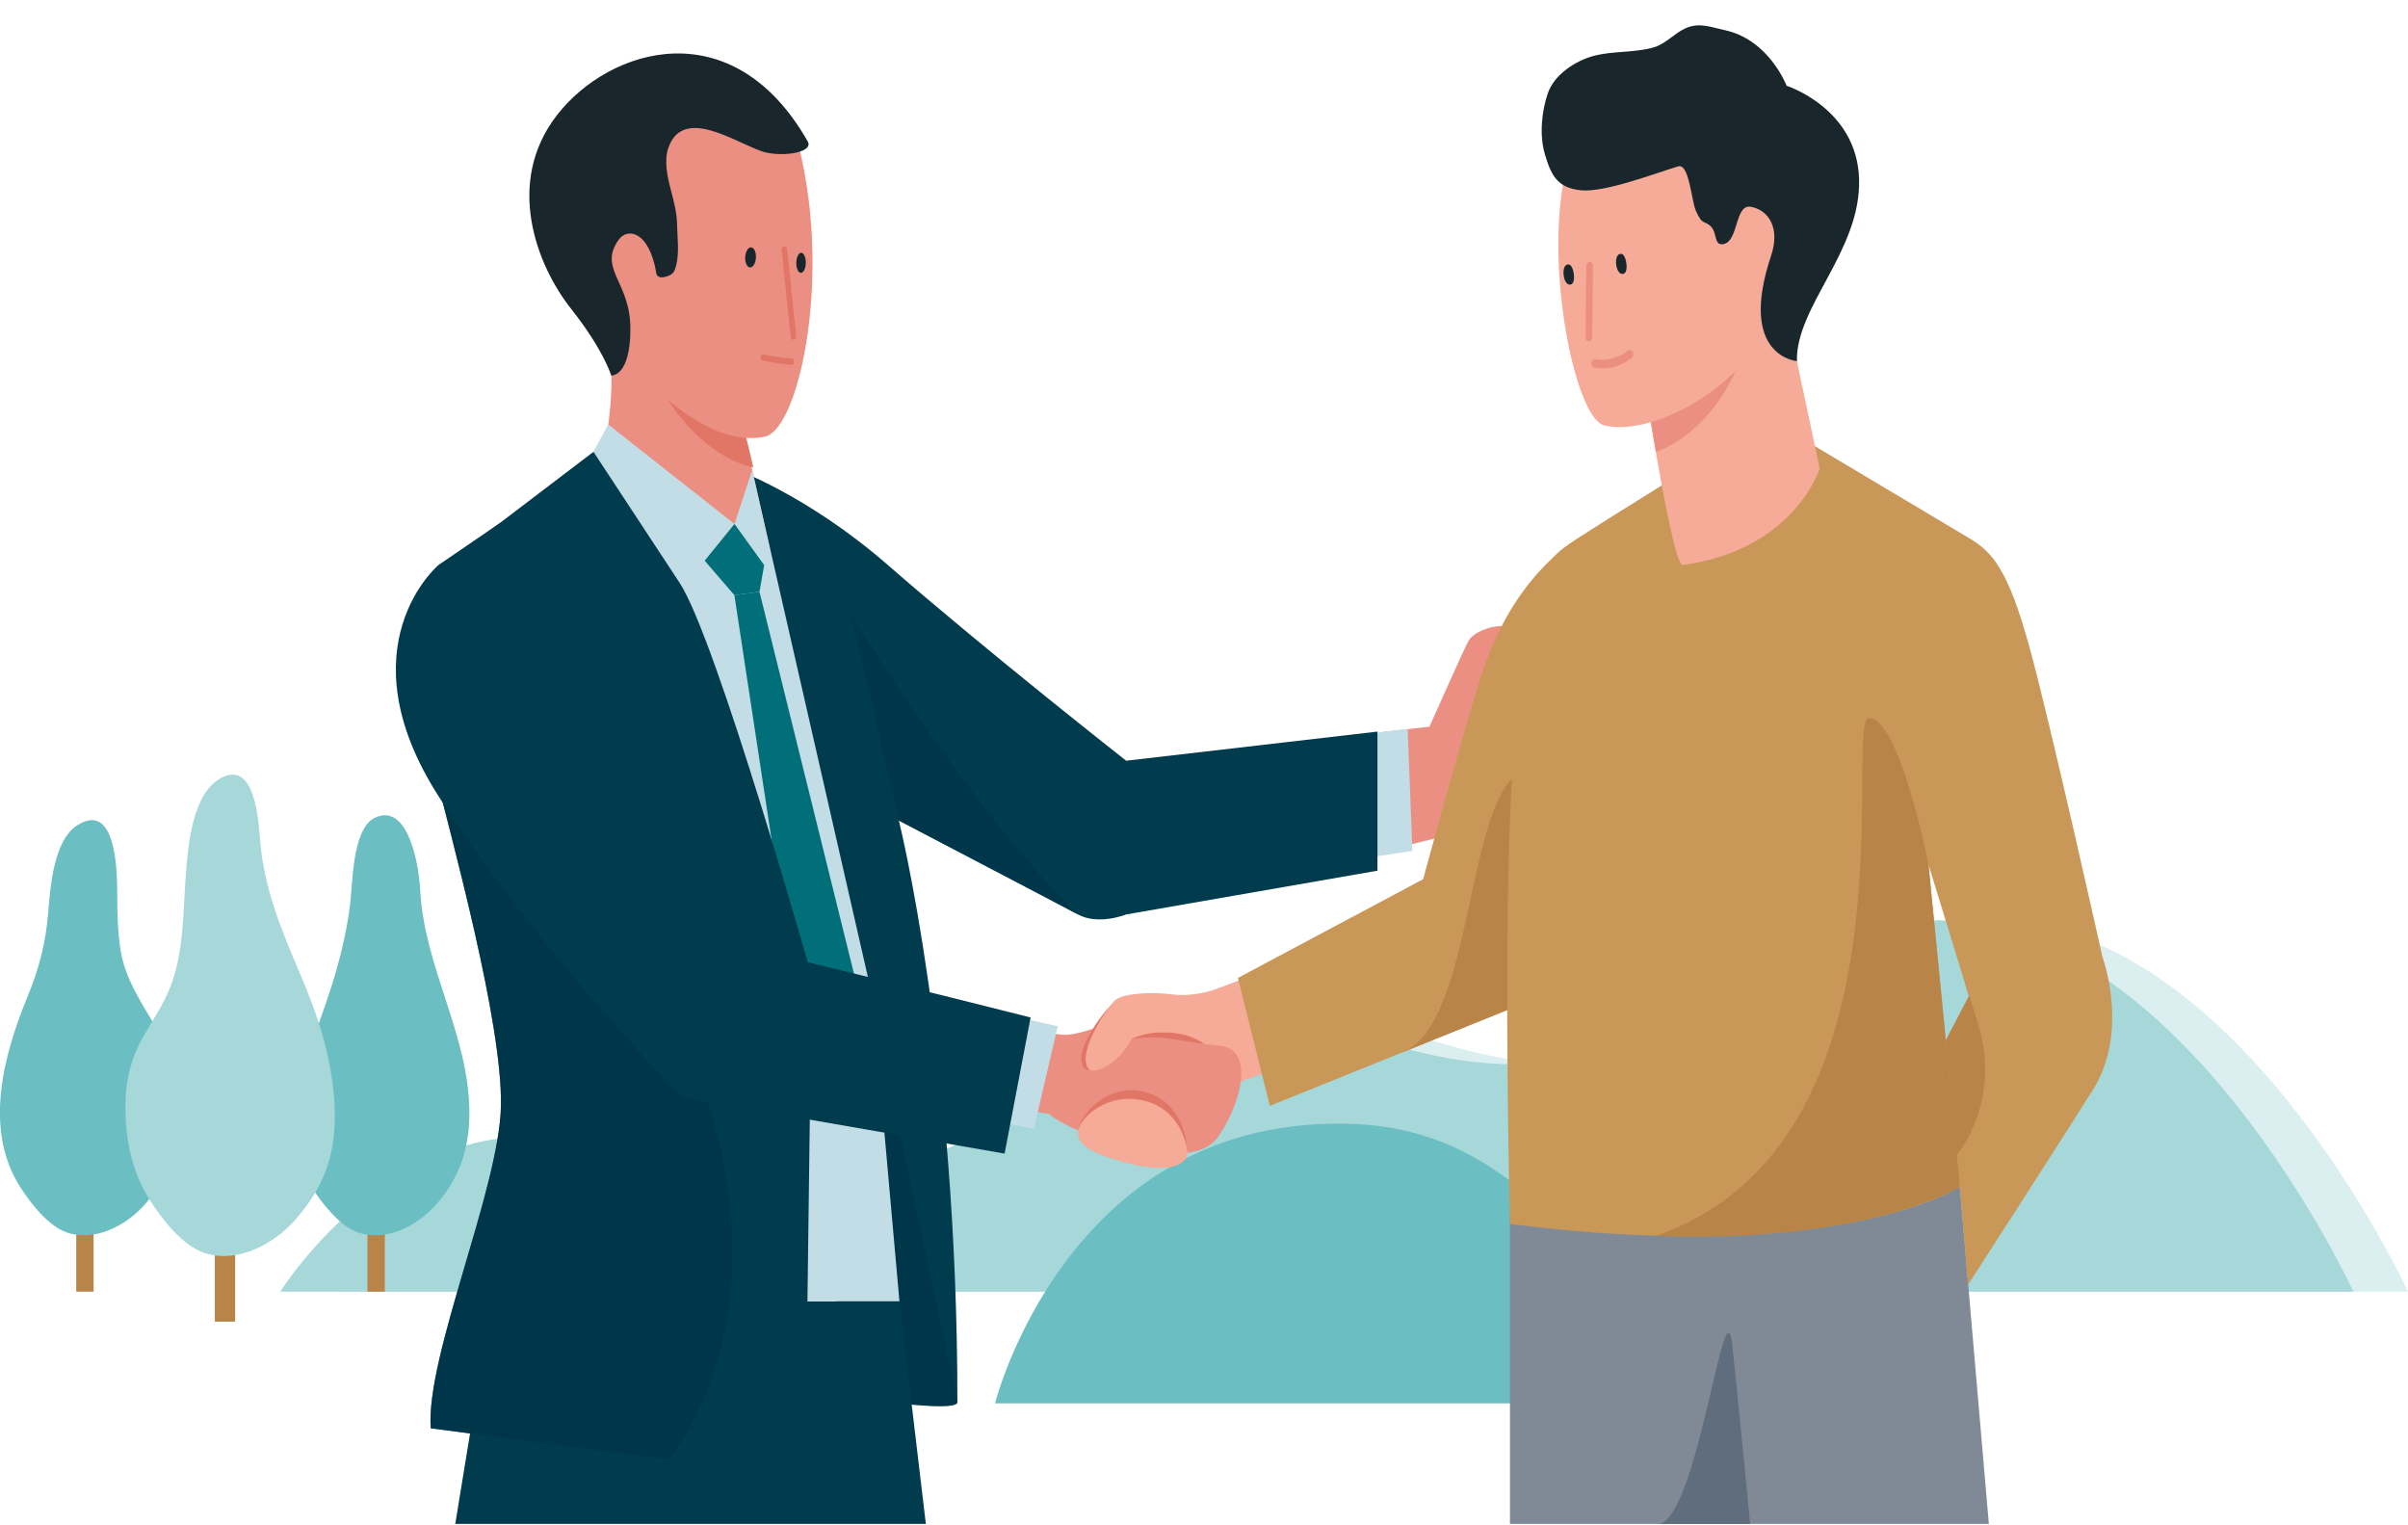 <svg width="90" height="57" viewBox="0 0 90 57" fill="none" xmlns="http://www.w3.org/2000/svg">
<g clip-path="url(#clip0_256_550)">
<path opacity="0.4" d="M12.514 48.269H90C90 48.269 83.533 34.165 74.113 34.393C64.694 34.623 62.773 39.76 58.701 39.774C52.995 39.774 50.231 36.265 45.008 38.749C38.756 41.723 35.606 46.483 24.407 42.899C17.301 40.625 12.514 48.269 12.514 48.269Z" fill="#A6D7D9"/>
<path d="M10.473 48.269H87.959C87.959 48.269 81.492 34.165 72.07 34.393C62.65 34.623 60.73 39.76 56.658 39.774C50.952 39.774 48.188 36.265 42.965 38.749C36.713 41.723 33.563 46.483 22.363 42.899C15.26 40.625 10.473 48.269 10.473 48.269Z" fill="#A6D7D9"/>
<path d="M3.498 45.164H2.849V48.269H3.498V45.164Z" fill="#B98447"/>
<path d="M6.744 41.565C6.76 40.962 6.678 40.354 6.485 39.776C5.995 38.299 4.785 37.123 4.518 35.574C4.394 34.851 4.381 34.099 4.381 33.352C4.381 32.41 4.299 29.96 2.901 30.832C1.995 31.396 1.88 33.158 1.796 34.158C1.704 35.255 1.458 36.197 1.045 37.202C0.141 39.399 -0.633 42.185 0.757 44.36C1.165 44.997 1.802 45.803 2.479 46.049C3.514 46.422 4.709 45.819 5.432 44.99C6.238 44.071 6.708 42.829 6.744 41.565Z" fill="#6BBFC3"/>
<path d="M14.382 45.164H13.733V48.269H14.382V45.164Z" fill="#B98447"/>
<path d="M17.544 41.562C17.526 38.647 15.848 36.15 15.704 33.235C15.662 32.372 15.266 29.954 14.004 30.563C13.159 30.972 13.185 33.027 13.078 33.858C12.819 35.858 12.134 37.715 11.419 39.537C10.768 41.197 10.665 42.827 11.646 44.362C12.054 44.999 12.692 45.805 13.367 46.051C14.402 46.424 15.597 45.821 16.32 44.992C17.235 43.945 17.552 42.782 17.544 41.562Z" fill="#6BBFC3"/>
<path d="M73.82 52.442H37.189C37.189 52.442 39.835 41.924 50.101 41.991C56.915 41.991 58.5 47.614 62.022 47.614C65.543 47.614 65.015 46.776 67.892 46.776C72.88 46.779 73.82 52.442 73.82 52.442Z" fill="#6BBFC3"/>
<path d="M8.789 45.767H8.03V49.389H8.789V45.767Z" fill="#B98447"/>
<path d="M12.512 41.565C12.51 41.481 12.508 41.398 12.504 41.314C12.413 39.453 11.843 37.846 11.133 36.193C10.489 34.691 9.872 33.151 9.729 31.471C9.657 30.622 9.53 28.391 8.253 29.078C7.202 29.642 7.031 31.548 6.945 32.699C6.838 34.122 6.879 35.592 6.348 36.924C6.099 37.55 5.737 38.076 5.406 38.643C4.946 39.424 4.715 40.239 4.691 41.172C4.655 42.47 4.914 43.771 5.593 44.837C6.069 45.582 6.812 46.521 7.602 46.808C8.809 47.237 10.205 46.535 11.049 45.566C12.088 44.376 12.544 43.199 12.512 41.565Z" fill="#A6D7D9"/>
<path d="M51.589 27.364L53.427 27.156C53.427 27.156 54.701 24.284 54.884 23.952C55.067 23.622 55.76 23.344 56.278 23.403C56.796 23.462 54.064 31.225 54.064 31.225L51.864 31.769L51.589 27.364Z" fill="#EA8F81"/>
<path d="M52.789 31.799L52.612 27.239L50.354 27.513L50.181 32.187L52.789 31.799Z" fill="#C2DDE5"/>
<path d="M27.39 17.498C27.39 17.498 30.134 18.456 33.185 21.116C36.918 24.369 42.091 28.427 42.091 28.427L51.483 27.339V32.537L42.091 34.172C42.091 34.172 41.062 34.59 40.287 34.172C39.51 33.754 33.595 30.665 33.595 30.665C33.595 30.665 35.783 39.388 35.783 52.385C35.841 52.846 31.663 52.18 31.663 52.18L28.328 22.764L27.39 17.498Z" fill="#003B4E"/>
<path opacity="0.6" d="M33.597 30.665C33.597 30.665 39.439 33.727 40.289 34.172C36.205 30.204 31.825 22.994 31.825 22.994L33.597 30.665Z" fill="#003346"/>
<path d="M45.281 42.186C45.281 42.186 46.215 41.538 46.103 40.65C46.071 40.397 48.218 39.815 48.218 39.815L46.76 36.471L41.623 38.388L41.474 40.429L45.281 42.186Z" fill="#F6AA98"/>
<path d="M42.788 38.654C42.788 38.654 45.462 37.936 46.101 40.819C44.423 40.395 44.518 40.481 44.518 40.481L42.788 38.654Z" fill="#E17667"/>
<path d="M37.838 41.409L39.202 41.623C39.202 41.623 39.799 42.163 41.253 42.574C41.507 42.646 44.642 43.816 45.55 42.454C46.517 41.005 46.8 39.196 45.611 39.083C44.397 38.966 41.091 38.356 41.091 38.356C41.091 38.356 40.176 38.717 39.7 38.665C39.224 38.613 38.523 38.543 38.523 38.543L37.794 41.176" fill="#EA8F81"/>
<path d="M40.548 39.941C40.731 40.122 41.699 39.765 42.3 38.823C42.995 38.717 43.61 38.794 43.61 38.794L42.991 38.415C42.991 38.415 44.383 37.127 43.6 37.229C42.816 37.331 41.77 37.319 41.494 37.588C41.217 37.861 40.01 39.408 40.548 39.941Z" fill="#E17667"/>
<path d="M42.175 43.355C40.755 42.958 40.251 42.689 40.319 42.167C40.388 41.646 41.452 40.379 42.903 40.84C44.353 41.3 44.379 43.008 44.379 43.008C44.379 43.008 44.381 43.972 42.175 43.355Z" fill="#E17667"/>
<path d="M42.216 43.484C40.825 43.141 40.215 42.764 40.293 42.26C40.371 41.757 41.434 40.752 42.852 41.156C44.271 41.558 44.393 43.091 44.393 43.091C44.393 43.091 44.377 44.015 42.216 43.484Z" fill="#F6AA98"/>
<path d="M40.701 39.957C40.874 40.151 41.79 39.815 42.298 38.823C43.23 38.394 44.168 38.647 44.168 38.647L46.963 37.57L46.758 36.468C46.758 36.468 45.123 37.335 43.807 37.159C43.025 37.055 41.974 37.123 41.685 37.371C41.396 37.624 40.193 39.388 40.701 39.957Z" fill="#F6AA98"/>
<path d="M38.64 42.186L39.534 38.351L37.306 37.846L36.05 41.673L38.64 42.186Z" fill="#C2DDE5"/>
<path d="M47.459 41.325L46.268 36.543L53.19 32.855C53.19 32.855 54.84 26.792 55.422 25.069C56.003 23.346 57.082 21.326 59.056 20.063C60.965 18.842 57.622 37.225 57.622 37.225L47.459 41.325Z" fill="#C99859"/>
<path d="M56.75 28.904C58.661 27.682 57.62 37.225 57.62 37.225C57.62 37.225 49.761 40.397 52.411 39.327C55.059 38.259 54.777 30.166 56.75 28.904Z" fill="#B98447"/>
<path d="M73.248 44.347L67.474 44.823L67.454 44.595L56.435 45.279V56.947H62.351H68.549H74.334L73.248 44.347Z" fill="#7F8A96"/>
<path d="M22.339 18.083C22.339 18.083 23.03 15.199 22.811 13.474C22.59 11.747 25.019 12.652 25.019 12.652L27.687 15.66L28.78 20.515L22.339 18.083Z" fill="#EA8F81"/>
<path d="M24.099 13.404C24.099 13.404 26.954 16.062 27.785 16.021C27.802 15.906 28.153 17.46 28.153 17.46C28.153 17.46 25.851 17.196 24.099 13.404Z" fill="#E17667"/>
<path d="M22.138 11.731C22.138 11.731 25.568 16.983 28.625 16.311C29.903 15.918 31.138 10.123 29.77 5.138C29.77 5.138 26.721 1.732 24.533 3.625C22.341 5.521 19.916 7.847 22.138 11.731Z" fill="#EA8F81"/>
<path d="M22.843 14.03C22.843 14.03 22.574 13.095 21.343 11.537C20.051 9.904 18.864 6.815 20.82 4.298C22.777 1.78 27.378 0.364 30.182 5.273C30.435 5.679 29.363 5.86 28.643 5.702C27.721 5.499 25.558 3.853 24.979 5.528C24.816 5.998 24.941 6.589 25.063 7.059C25.176 7.486 25.298 7.935 25.306 8.391C25.314 8.888 25.395 9.428 25.272 9.916C25.216 10.137 25.168 10.243 24.947 10.322C24.822 10.367 24.567 10.421 24.531 10.214C24.268 8.631 23.45 8.491 23.117 8.967C22.351 10.058 23.567 10.532 23.561 12.284C23.559 14.107 22.843 14.03 22.843 14.03Z" fill="#19262B"/>
<path d="M30.116 9.861C30.104 10.067 30.013 10.216 29.915 10.193C29.819 10.171 29.75 9.988 29.764 9.78C29.778 9.575 29.867 9.426 29.965 9.448C30.06 9.473 30.128 9.656 30.116 9.861Z" fill="#19262B"/>
<path d="M28.25 9.66C28.23 9.866 28.123 10.015 28.015 9.992C27.906 9.968 27.834 9.785 27.854 9.577C27.876 9.371 27.98 9.222 28.089 9.245C28.199 9.27 28.272 9.453 28.25 9.66Z" fill="#19262B"/>
<path d="M29.674 12.702C29.672 12.702 29.67 12.702 29.666 12.704C29.61 12.711 29.557 12.666 29.551 12.603L29.216 9.342C29.208 9.279 29.25 9.22 29.308 9.213C29.364 9.207 29.417 9.252 29.423 9.317L29.758 12.578C29.764 12.634 29.728 12.691 29.674 12.702Z" fill="#E17667"/>
<path d="M29.596 13.63C29.587 13.632 29.577 13.632 29.567 13.632C29.2 13.601 28.844 13.547 28.511 13.472C28.454 13.459 28.418 13.398 28.428 13.334C28.438 13.271 28.495 13.23 28.551 13.242C28.876 13.314 29.224 13.366 29.584 13.398C29.642 13.402 29.684 13.459 29.68 13.524C29.676 13.578 29.64 13.621 29.596 13.63Z" fill="#E17667"/>
<path d="M78.577 35.748C78.577 35.748 76.612 26.917 75.837 24.128C75.062 21.339 74.493 20.641 73.615 20.12C72.737 19.596 67.412 16.423 67.412 16.423L64.155 16.882C64.155 16.882 60.087 19.363 58.618 20.35C57.15 21.337 57.142 22.848 56.624 27.73C56.107 32.609 56.435 45.74 56.435 45.74C68.788 47.309 73.25 44.347 73.25 44.347L73.557 48.009C73.557 48.009 76.821 42.951 78.216 40.738C79.61 38.528 78.577 35.748 78.577 35.748ZM72.725 38.875L72.076 32.304L73.589 37.225L72.725 38.875Z" fill="#C99859"/>
<path d="M62.889 21.116C62.48 21.107 61.337 13.495 61.337 13.495L66.53 10.537L68.012 17.509C68.012 17.512 67.074 20.544 62.889 21.116Z" fill="#F6AA98"/>
<path d="M61.501 14.556L61.887 16.882C61.887 16.882 64.177 16.247 65.258 12.865C61.761 14.447 61.501 14.556 61.501 14.556Z" fill="#EA8F81"/>
<path d="M59.952 15.893C58.934 15.633 57.847 10.6 58.388 7.073C58.926 3.546 63.388 3.686 64.523 4.338C65.658 4.991 67.621 7.947 66.576 11.173C65.531 14.405 61.754 16.356 59.952 15.893Z" fill="#F6AA98"/>
<path d="M67.16 13.495C67.16 13.495 64.937 13.323 66.194 9.561C66.54 8.527 66.114 7.856 65.445 7.728C64.826 7.608 64.993 9.042 64.398 9.125C64.061 9.173 64.179 8.721 63.964 8.484C63.709 8.206 63.635 8.464 63.38 7.865C63.213 7.475 63.133 6.093 62.721 6.217C61.889 6.468 59.956 7.21 59.069 7.109C58.227 7.012 57.984 6.594 57.739 5.759C57.524 5.025 57.63 4.121 57.853 3.48C58.102 2.762 58.912 2.268 59.537 2.096C60.276 1.893 61.087 1.983 61.821 1.766C62.259 1.638 62.58 1.245 62.992 1.059C63.518 0.825 63.922 1.012 64.454 1.125C66.12 1.475 66.775 3.205 66.775 3.205C66.775 3.205 69.421 4.049 69.485 6.716C69.545 9.38 67.118 11.447 67.16 13.495Z" fill="#19262B"/>
<path d="M60.786 9.839C60.756 9.631 60.682 9.464 60.555 9.487C60.429 9.509 60.38 9.692 60.408 9.9C60.437 10.105 60.531 10.257 60.658 10.236C60.784 10.216 60.812 10.046 60.786 9.839Z" fill="#19262B"/>
<path d="M58.821 10.236C58.793 10.028 58.717 9.861 58.59 9.884C58.462 9.907 58.416 10.092 58.444 10.297C58.472 10.503 58.566 10.654 58.693 10.634C58.819 10.613 58.847 10.444 58.821 10.236Z" fill="#19262B"/>
<path d="M59.38 12.754C59.382 12.752 59.382 12.754 59.382 12.754C59.452 12.754 59.507 12.693 59.508 12.616L59.537 9.934C59.537 9.857 59.494 9.787 59.414 9.794C59.346 9.794 59.288 9.855 59.288 9.931L59.261 12.614C59.259 12.688 59.314 12.749 59.38 12.754Z" fill="#EA8F81"/>
<path d="M59.643 13.429C60.121 13.515 60.529 13.296 60.533 13.294L60.535 13.298C60.632 13.253 60.73 13.192 60.826 13.113C60.889 13.063 60.977 13.077 61.023 13.147C61.069 13.217 61.055 13.316 60.993 13.368C60.911 13.436 60.824 13.492 60.74 13.54C60.362 13.752 60.009 13.768 59.956 13.761C59.934 13.763 59.914 13.766 59.892 13.766C59.798 13.768 59.699 13.759 59.597 13.741C59.52 13.727 59.468 13.646 59.48 13.558C59.492 13.474 59.567 13.418 59.643 13.429Z" fill="#EA8F81"/>
<path d="M65.413 56.947C65.413 56.947 65.023 52.907 64.746 50.274C64.469 47.639 63.428 56.947 61.955 56.947C60.485 56.947 65.413 56.947 65.413 56.947Z" fill="#5F6D7C"/>
<path d="M73.589 37.225L72.725 38.875L73.125 43.175C73.125 43.175 74.857 41.176 73.922 38.223C73.029 35.391 73.589 37.225 73.589 37.225Z" fill="#B98447"/>
<path opacity="0.6" d="M31.452 32.187L31.665 52.18C31.665 52.18 35.843 52.846 35.785 52.385L31.452 32.187Z" fill="#003346"/>
<path d="M72.645 38.053L72.078 32.302C72.078 32.302 70.987 26.747 69.822 26.835C68.928 27.267 71.811 42.746 61.881 46.187C69.756 46.487 73.251 44.347 73.251 44.347L72.645 38.053Z" fill="#B98447"/>
<path d="M33.617 48.628L34.604 56.947H17.016L18.374 48.628H33.617Z" fill="#003B4E"/>
<path d="M22.179 16.882L22.735 15.863L27.452 19.58L28.113 17.566L32.601 37.225L33.617 48.628H27.625L22.179 16.882Z" fill="#C2DDE5"/>
<path d="M27.448 22.24L29.059 32.833L30.084 36.782H32.016L28.386 22.114L27.448 22.24Z" fill="#016F79"/>
<path d="M30.094 55.201L30.335 36.471C30.335 36.471 26.785 23.886 25.399 21.777C24.013 19.668 22.181 16.884 22.181 16.884L17.1 20.748C17.1 20.748 15.386 25.395 16.148 28.423C16.909 31.451 18.784 38.236 18.723 41.325C18.665 44.414 15.905 50.676 16.099 53.374L30.094 55.201Z" fill="#003B4E"/>
<path d="M27.452 19.58L26.337 20.953L27.448 22.24L28.386 22.114L28.561 21.118L27.452 19.58Z" fill="#016F79"/>
<path opacity="0.6" d="M25.013 54.539C18.119 53.641 16.099 53.377 16.099 53.377C15.905 50.678 18.665 44.416 18.723 41.328C18.782 38.239 16.909 31.451 16.148 28.425C15.386 25.397 17.1 20.75 17.1 20.75L25.003 37.645C25.003 37.642 30.333 47.038 25.013 54.539Z" fill="#003346"/>
<path d="M25.469 41.005L37.547 43.109L38.519 38.022C38.519 38.022 34.309 36.954 27.872 35.391L20.833 23.95L18.669 19.555L16.383 21.118C16.383 21.118 12.811 24.146 16.383 29.741C19.955 35.335 25.469 41.005 25.469 41.005Z" fill="#003B4E"/>
</g>
<defs>
<clipPath id="clip0_256_550">
<rect width="90" height="56" fill="white" transform="translate(0 0.947)"/>
</clipPath>
</defs>
</svg>
